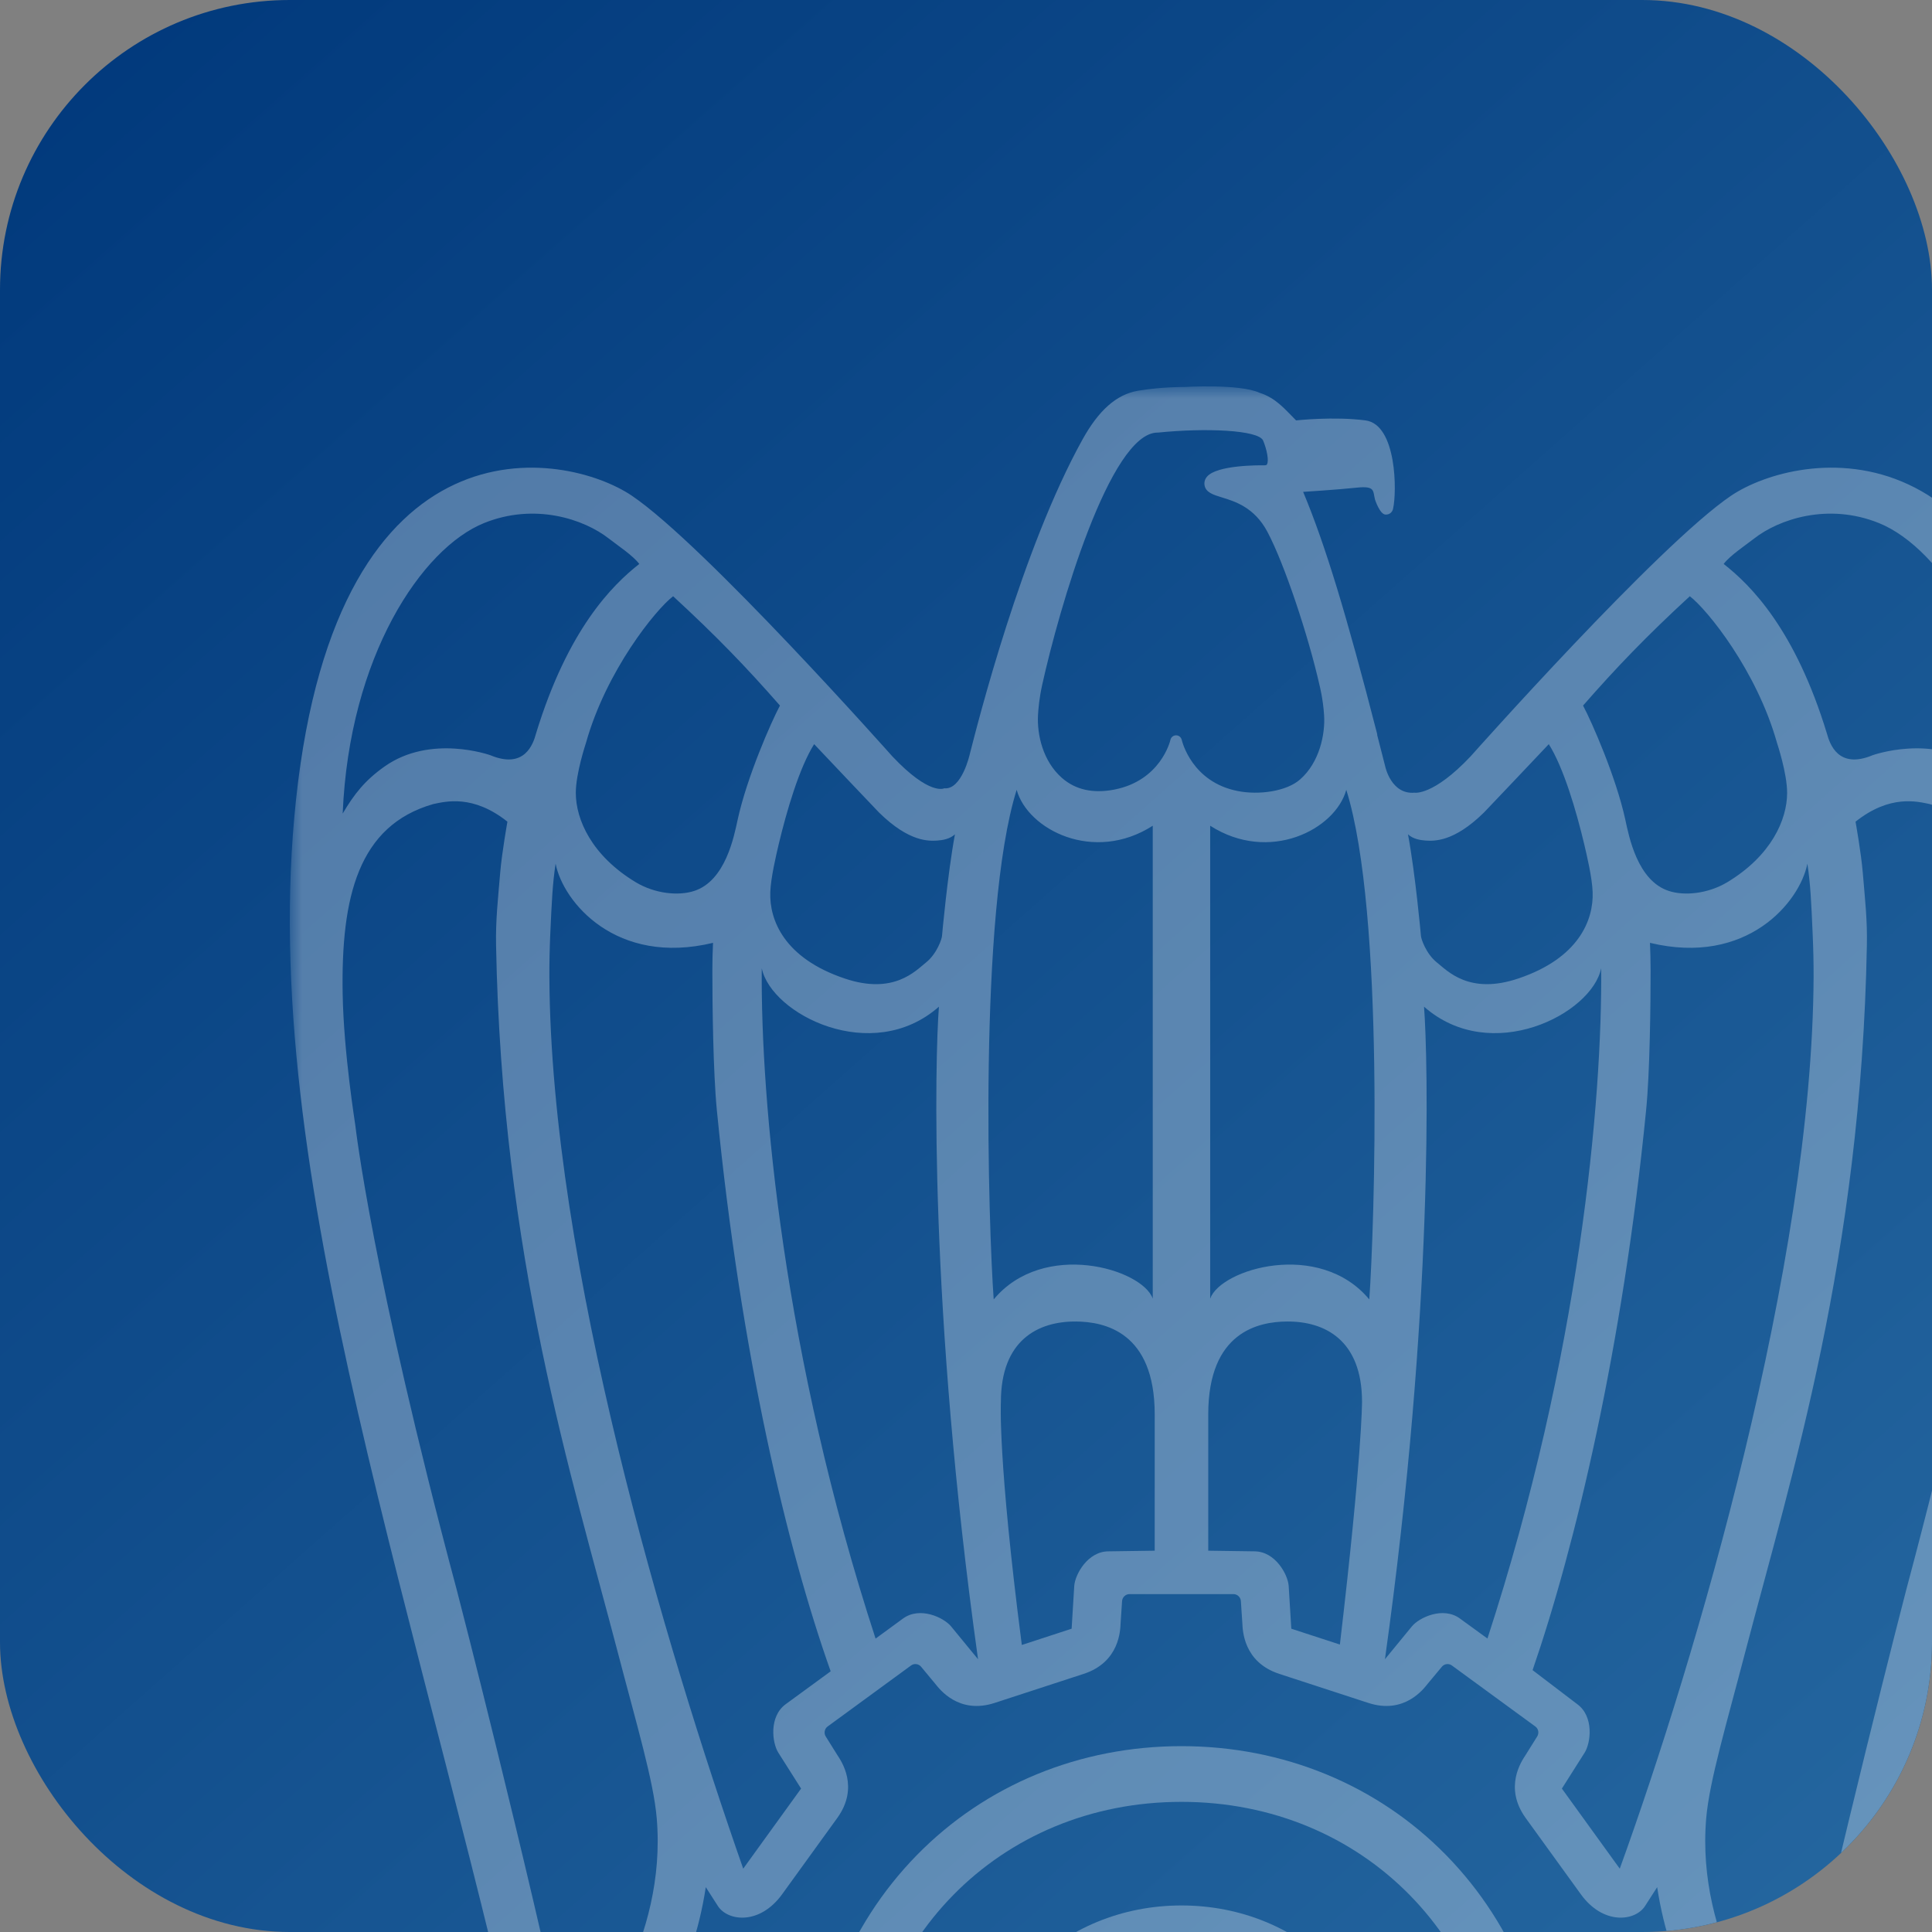 <svg width="80" height="80" viewBox="0 0 80 80" fill="none" xmlns="http://www.w3.org/2000/svg">
<rect x="0" y="0" width="80" height="80" fill="#808080" stroke="none"/>
<g clip-path="url(#clip0_8299_9921)">
<rect width="80" height="80" rx="12" fill="url(#paint0_linear_8299_9921)"/>
<mask id="mask0_8299_9921" style="mask-type:alpha" maskUnits="userSpaceOnUse" x="12" y="16" width="74" height="74">
<path d="M12 16H85.845V89.095H12V16Z" fill="#004489"/>
</mask>
<g mask="url(#mask0_8299_9921)">
<path fill-rule="evenodd" clip-rule="evenodd" d="M83.133 46.596C83.126 46.638 82.452 52.682 78.933 65.832C78.904 65.925 76.098 76.822 74.254 85.374C73.327 84.352 70.217 80.334 70.651 75.281C70.785 73.744 71.48 71.426 72.276 68.374C74.168 61.134 77.063 52.039 77.303 39.148C77.325 38.085 77.227 37.262 77.134 36.139C77.069 35.338 76.834 34.024 76.834 34.024C78.261 32.888 79.39 33.189 79.901 33.293C83.004 34.178 83.729 37.132 83.657 41.16C83.615 43.595 83.138 46.541 83.133 46.596ZM67.071 77.378L64.674 74.061L65.619 72.57C65.872 72.163 66.007 71.077 65.312 70.567L63.461 69.157C65.234 64.007 67.192 55.802 68.161 45.979C68.32 44.389 68.348 41.556 68.348 40.181C68.348 39.745 68.335 39.412 68.322 39.041C72.333 40.007 74.528 37.354 74.84 35.762C74.966 36.613 74.999 37.294 75.06 38.711C75.085 39.283 75.099 39.868 75.097 40.459C75.043 52.334 70.215 68.694 67.071 77.378ZM60.453 67.02C59.757 66.51 58.769 66.975 58.464 67.344C58.464 67.344 57.633 68.358 57.347 68.706C59.383 54.175 59.131 43.799 58.966 41.684C61.737 44.126 65.914 41.994 66.301 40.092C66.351 45.542 65.413 56.133 61.592 67.848L60.453 67.02ZM59.036 34.806C59.37 34.823 60.185 34.884 61.446 33.646C61.446 33.646 63.885 31.083 64.132 30.814C64.748 31.79 65.273 33.585 65.598 34.953C65.707 35.415 65.928 36.34 65.948 36.943C65.99 38.099 65.371 39.675 62.874 40.516C60.836 41.206 59.933 40.197 59.501 39.856C59.049 39.496 58.837 38.863 58.837 38.741C58.837 38.727 58.606 36.176 58.302 34.548C58.512 34.741 58.805 34.79 59.036 34.806ZM69.971 24.689C70.704 25.25 72.74 27.777 73.577 30.744C73.594 30.802 74.001 32.017 74.001 32.832C74.001 33.93 73.355 35.426 71.523 36.531C70.721 37.01 69.753 37.103 69.108 36.894C67.799 36.475 67.45 34.628 67.3 33.937C66.916 32.176 65.913 29.895 65.551 29.216C66.921 27.65 68.171 26.346 69.971 24.689ZM72.632 22.302C73.663 21.495 75.701 20.81 77.802 21.659C80.374 22.698 83.385 27.17 83.656 33.687C83.184 32.888 82.738 32.317 81.923 31.741C80.007 30.383 77.538 31.273 77.538 31.273C76.114 31.865 75.765 30.797 75.65 30.379C74.338 26.073 72.509 24.241 71.373 23.352C71.636 23.003 72.256 22.594 72.632 22.302ZM56.699 53.806C54.634 51.325 50.548 52.541 50.111 53.773V34.192C52.558 35.759 55.294 34.352 55.747 32.705C57.347 37.806 56.912 50.873 56.699 53.806ZM55.482 68.097L53.47 67.441C53.47 67.441 53.362 65.677 53.362 65.675C53.331 65.197 52.805 64.238 51.944 64.238L50.031 64.211V58.564C50.031 55.139 52.124 54.731 53.284 54.721C54.862 54.708 56.399 55.491 56.399 58.05C56.399 58.05 56.401 60.291 55.482 68.097ZM48.933 30.636C48.906 30.524 48.811 30.448 48.7 30.448C48.587 30.448 48.49 30.524 48.465 30.636C48.45 30.707 48.046 32.321 46.147 32.694C45.267 32.866 44.535 32.705 43.975 32.214C43.174 31.513 42.94 30.406 42.981 29.617C42.996 29.341 43.036 28.897 43.155 28.357C43.85 25.21 45.962 17.912 47.933 17.912H47.956C49.9 17.714 52.109 17.8 52.303 18.242C52.455 18.603 52.556 19.092 52.458 19.234C52.455 19.246 52.433 19.268 52.355 19.268C52.155 19.265 50.395 19.25 49.981 19.736C49.891 19.839 49.857 19.966 49.877 20.089C49.925 20.39 50.236 20.487 50.59 20.595C51.129 20.759 51.942 21.007 52.478 22.017C53.184 23.341 54.175 26.324 54.635 28.357C54.635 28.357 54.785 28.927 54.828 29.617C54.879 30.406 54.635 31.574 53.834 32.275C53.274 32.77 52.128 32.929 51.252 32.755C49.353 32.383 48.951 30.707 48.933 30.636ZM47.814 64.211L45.901 64.238C45.04 64.238 44.512 65.197 44.482 65.675C44.482 65.677 44.402 66.989 44.374 67.441L42.311 68.115C41.308 60.353 41.445 58.05 41.445 58.05C41.445 55.491 42.983 54.708 44.56 54.721C45.719 54.731 47.814 55.139 47.814 58.564V64.211ZM41.147 53.806C40.933 50.873 40.499 37.806 42.098 32.705C42.553 34.352 45.286 35.759 47.733 34.192V53.773C47.298 52.541 43.212 51.325 41.147 53.806ZM39.381 67.344C39.076 66.975 38.089 66.51 37.392 67.02L36.256 67.851C32.431 56.127 31.494 45.547 31.543 40.092C31.932 41.994 36.108 44.126 38.879 41.684C38.713 43.799 38.462 54.175 40.499 68.706C40.212 68.358 39.381 67.344 39.381 67.344ZM32.534 70.567C31.837 71.077 31.971 72.163 32.226 72.57L33.171 74.061L30.775 77.378C27.593 68.284 22.803 52.334 22.749 40.459C22.746 39.868 22.759 39.283 22.784 38.711C22.849 37.294 22.878 36.613 23.006 35.762C23.317 37.354 25.512 40.007 29.525 39.041C29.508 39.412 29.497 39.745 29.497 40.181C29.497 41.556 29.528 44.389 29.684 45.979C30.681 56.095 32.585 64.095 34.396 69.206L32.534 70.567ZM23.591 85.374C21.748 76.822 18.942 65.925 18.913 65.832C15.395 52.682 14.72 46.638 14.713 46.596C14.709 46.541 14.23 43.595 14.189 41.16C14.118 37.132 14.841 34.178 17.946 33.293C18.456 33.189 19.585 32.888 21.011 34.024C21.011 34.024 20.777 35.338 20.712 36.139C20.618 37.262 20.521 38.085 20.541 39.148C20.783 52.039 23.677 61.134 25.569 68.374C26.366 71.426 27.062 73.744 27.193 75.281C27.626 80.334 24.517 84.352 23.591 85.374ZM20.043 21.659C22.144 20.81 24.183 21.495 25.213 22.302C25.588 22.594 26.209 23.003 26.471 23.352C25.337 24.241 23.508 26.073 22.194 30.379C22.08 30.797 21.732 31.865 20.307 31.273C20.307 31.273 17.838 30.383 15.921 31.741C15.106 32.317 14.662 32.888 14.19 33.687C14.46 27.17 17.471 22.698 20.043 21.659ZM27.872 24.689C29.673 26.346 30.926 27.65 32.296 29.216C31.933 29.895 30.93 32.176 30.546 33.937C30.395 34.628 30.045 36.475 28.738 36.894C28.091 37.103 27.123 37.01 26.324 36.531C24.494 35.426 23.843 33.93 23.843 32.832C23.843 32.017 24.253 30.802 24.269 30.744C25.105 27.777 27.142 25.25 27.872 24.689ZM36.4 33.646C37.66 34.884 38.475 34.823 38.809 34.806C39.039 34.79 39.332 34.741 39.542 34.548C39.239 36.176 39.008 38.727 39.008 38.741C39.008 38.863 38.796 39.496 38.342 39.856C37.912 40.197 37.008 41.206 34.972 40.516C32.473 39.675 31.855 38.099 31.896 36.943C31.918 36.34 32.137 35.415 32.246 34.953C32.573 33.585 33.097 31.79 33.712 30.814C33.959 31.083 36.4 33.646 36.4 33.646ZM71.685 20.523C68.685 22.547 60.899 31.315 60.899 31.315C59.344 32.965 58.574 32.823 58.574 32.823C57.612 32.908 57.364 31.756 57.364 31.756C57.249 31.301 57.137 30.863 57.027 30.438V30.399C55.757 25.46 54.88 22.564 53.96 20.367C53.96 20.367 55.399 20.276 56.177 20.193C56.956 20.109 56.843 20.331 56.936 20.685C56.936 20.685 57.135 21.308 57.378 21.308C57.648 21.308 57.684 21.064 57.684 21.064C57.843 20.388 57.845 17.582 56.543 17.408C55.24 17.235 53.668 17.408 53.668 17.408C53.168 16.905 52.83 16.483 52.152 16.263C51.324 15.885 49.036 16.025 49.036 16.025C49.036 16.025 48.124 16.013 47.131 16.178C46.213 16.331 45.483 17.015 44.831 18.186C42.304 22.737 40.484 29.947 40.156 31.23C40.156 31.23 39.827 32.715 39.099 32.642C39.099 32.642 38.502 32.965 36.946 31.315C36.946 31.315 29.16 22.547 26.159 20.523C23.418 18.677 13.988 16.93 12.258 33.109C10.586 48.71 17.413 66.55 22.34 89.095C22.34 89.095 28.121 85.403 29.225 78.143L29.737 78.941C30.159 79.56 31.464 79.713 32.389 78.433L34.668 75.281C35.595 74 34.825 72.907 34.679 72.683L34.19 71.9C34.108 71.768 34.142 71.583 34.268 71.492L37.729 68.961C37.855 68.87 38.041 68.893 38.14 69.016L38.727 69.723C38.894 69.93 39.69 71.003 41.187 70.514L44.874 69.311C46.371 68.822 46.388 67.483 46.401 67.217L46.463 66.297C46.473 66.138 46.608 66.011 46.763 66.009H51.081C51.236 66.011 51.373 66.138 51.382 66.297L51.443 67.217C51.458 67.483 51.474 68.822 52.971 69.311L56.658 70.514C58.154 71.003 58.95 69.93 59.116 69.723L59.705 69.016C59.803 68.893 59.989 68.87 60.115 68.961L63.577 71.492C63.705 71.583 63.736 71.768 63.654 71.9L63.165 72.683C63.02 72.907 62.251 74 63.176 75.281L65.456 78.433C66.38 79.713 67.686 79.56 68.107 78.941L68.62 78.143C69.723 85.403 75.506 89.095 75.506 89.095C80.432 66.55 87.258 48.71 85.588 33.109C83.857 16.93 74.427 18.677 71.685 20.523Z" fill="white" fill-opacity="0.3"/>
</g>
<path fill-rule="evenodd" clip-rule="evenodd" d="M48.921 78.901C46.469 78.901 44.203 79.836 42.542 81.53C40.875 83.234 39.958 85.565 39.958 88.091C39.958 88.171 39.966 88.25 39.97 88.332H42.376C42.369 88.208 42.359 88.085 42.359 87.957C42.359 84.237 45.182 81.426 48.921 81.426C52.667 81.426 55.489 84.237 55.489 87.957C55.489 88.085 55.476 88.208 55.469 88.332H57.878C57.879 88.25 57.887 88.171 57.887 88.091C57.887 85.565 56.97 83.234 55.302 81.53C53.641 79.836 51.377 78.901 48.921 78.901Z" fill="white" fill-opacity="0.3"/>
<path fill-rule="evenodd" clip-rule="evenodd" d="M48.921 72.304C44.706 72.304 40.812 73.908 37.962 76.819C35.096 79.746 33.519 83.747 33.519 88.086C33.519 88.166 33.523 88.248 33.525 88.328H35.692C35.69 88.248 35.686 88.166 35.686 88.086C35.686 80.402 41.377 74.611 48.921 74.611C56.469 74.611 62.16 80.402 62.16 88.086C62.16 88.166 62.156 88.248 62.154 88.328H64.321C64.321 88.248 64.326 88.166 64.326 88.086C64.326 83.747 62.748 79.746 59.883 76.819C57.031 73.908 53.137 72.304 48.921 72.304Z" fill="white" fill-opacity="0.3"/>
</g>
<defs>
<linearGradient id="paint0_linear_8299_9921" x1="-2.55117e-06" y1="-0.007" x2="74.881" y2="84.527" gradientUnits="userSpaceOnUse">
<stop stop-color="#00387B"/>
<stop offset="1" stop-color="#2567A0"/>
</linearGradient>
<clipPath id="clip0_8299_9921">
<rect width="80" height="80" rx="12" fill="white"/>
</clipPath>
</defs>
</svg>
